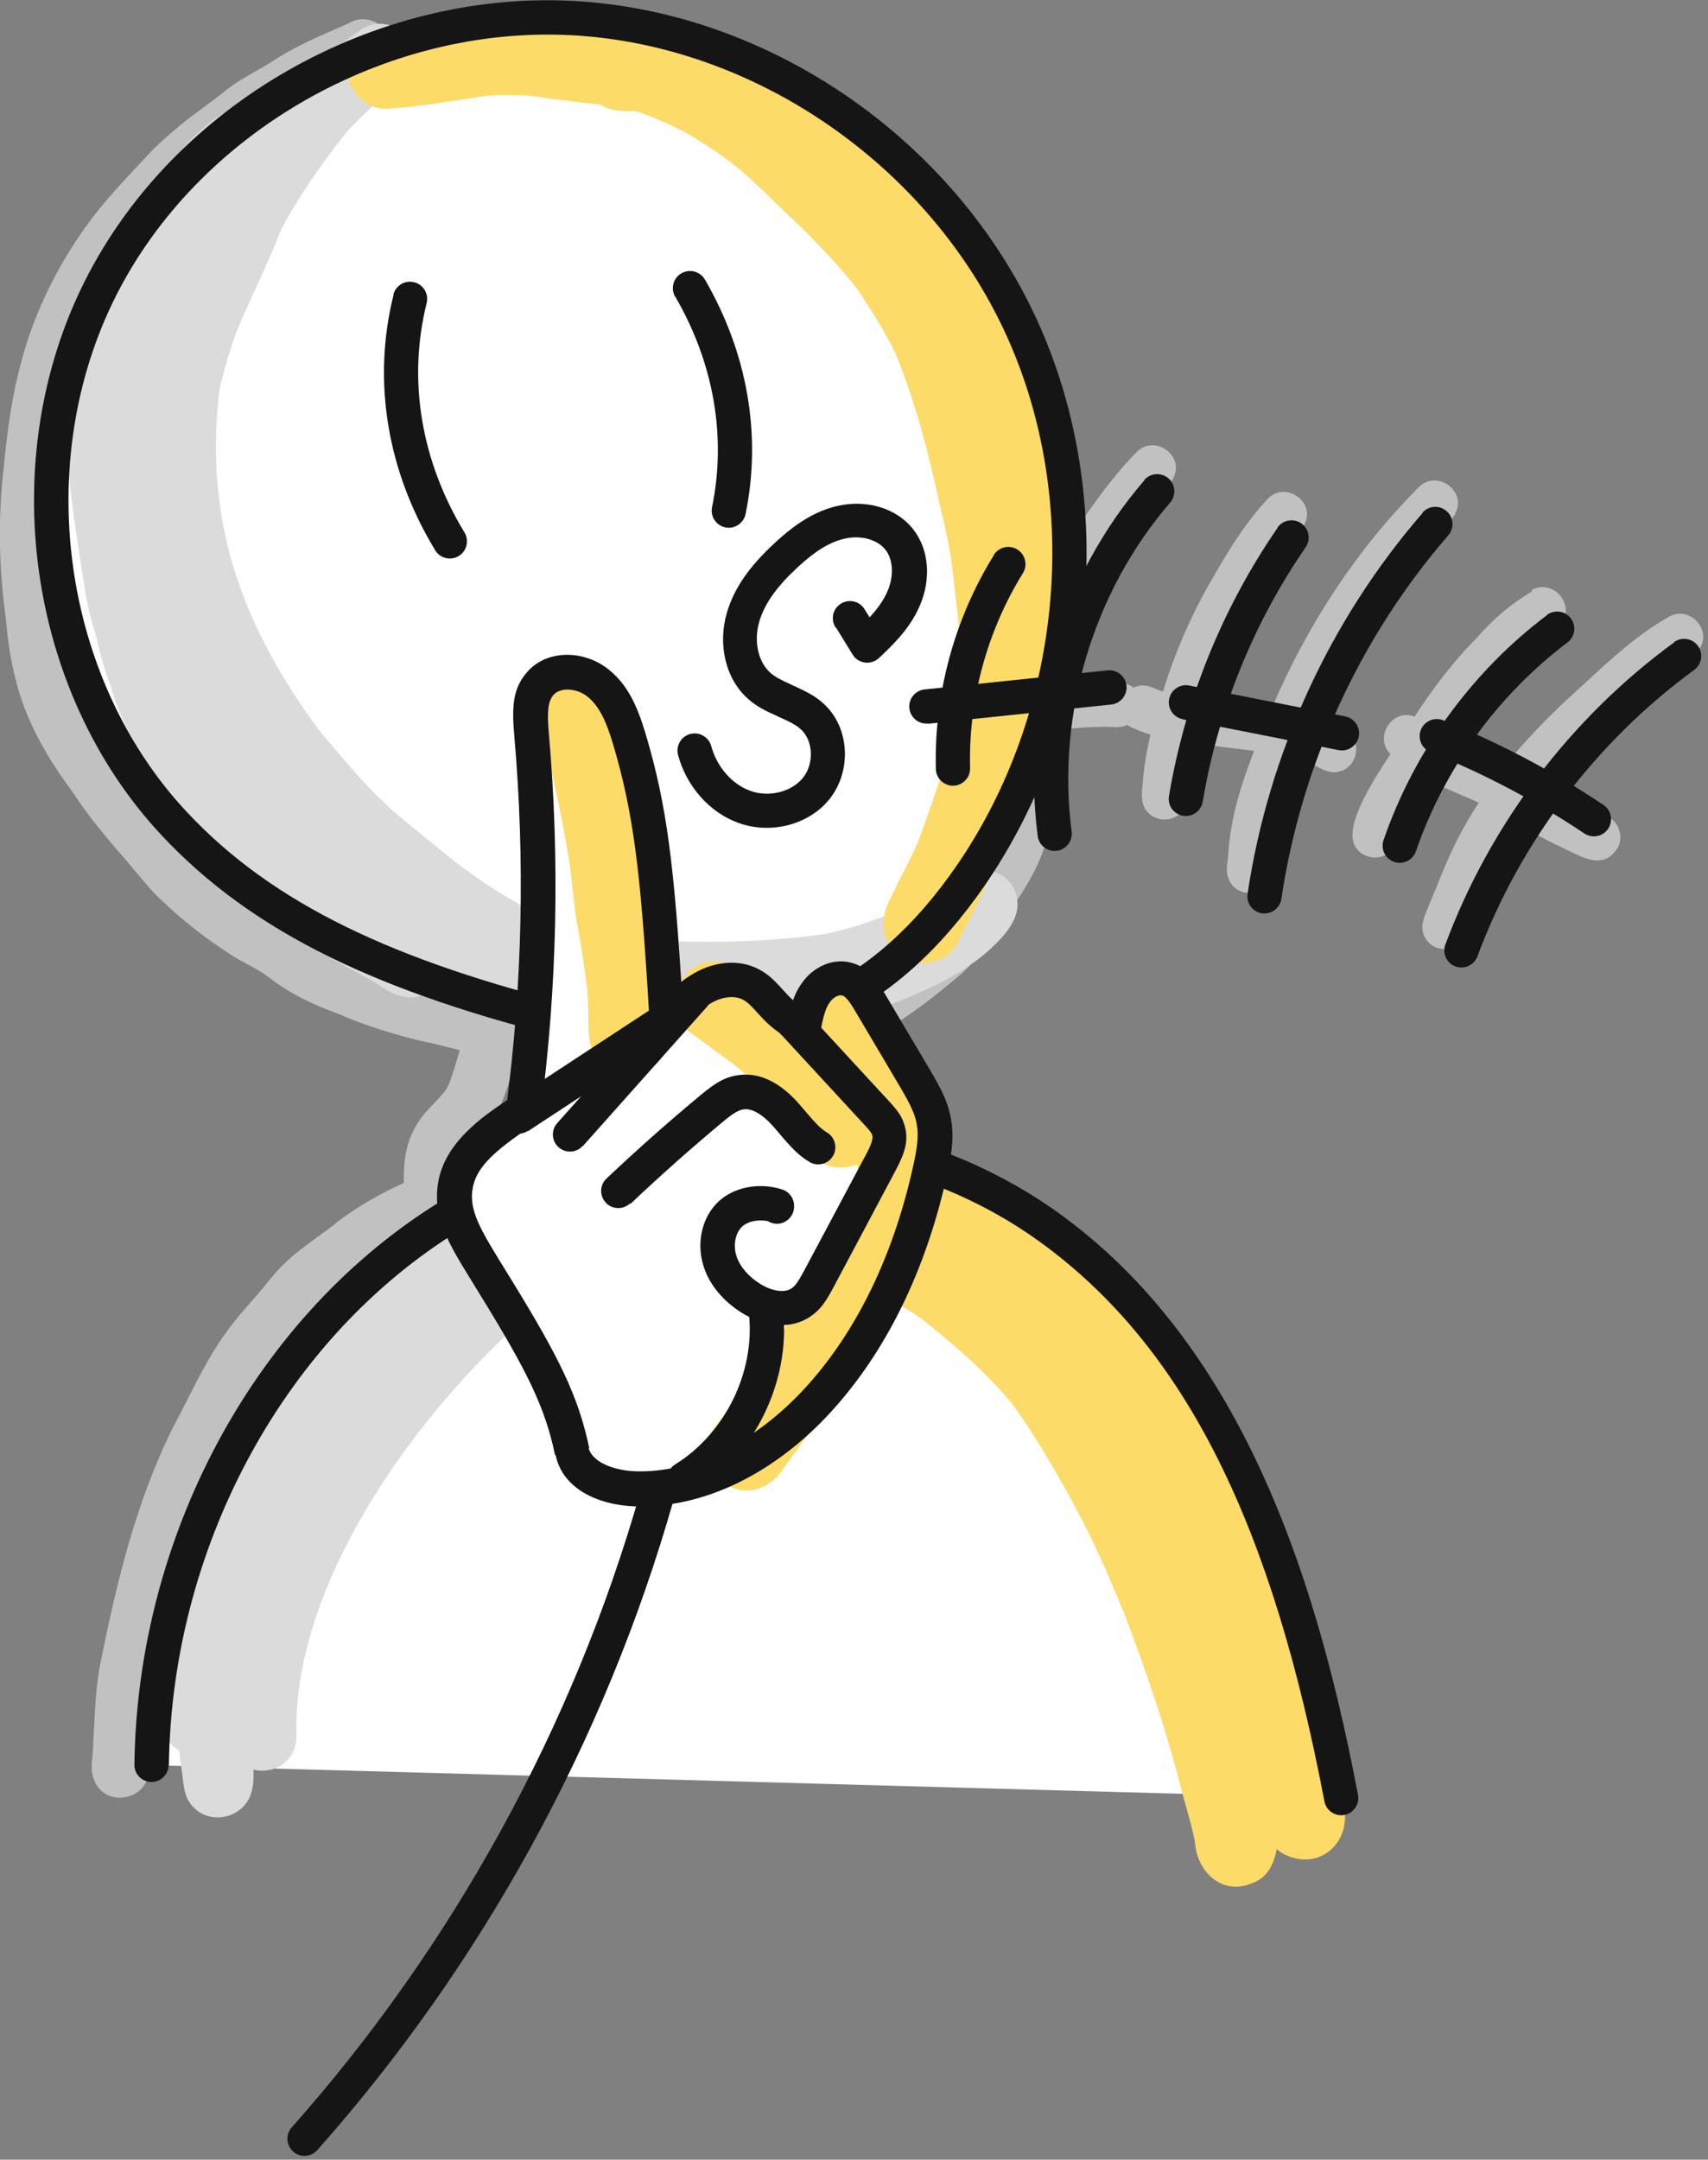 <?xml version="1.0" encoding="UTF-8" standalone="no"?>
<svg viewBox="0 0 299 378" xmlns="http://www.w3.org/2000/svg"><rect x="0" y="0" width="299" height="378" fill="#808080" stroke="none"/><g fill="#C1C1C1" fill-rule="evenodd"><path d="M186.05 96.26c3.88-6 7.94-12.03 12.95-17.16 3.01-3.08 8.29.46 6.49 4.36 -.23.74-.79 1.27-1.35 1.8 -.21.19-.42.39-.61.6 -.23.25-.44.49-.63.7l-.03.02 -.02.01 -.01 0c-.98 1.1-1.44 1.62-1.87 2.16 -.39.48-.76.97-1.46 1.91l-.01 0 -.01 0 -.01 0c-.22.29-.48.63-.77 1.03 -.51.72-1.02 1.44-1.53 2.16v0 0 0 0 0 0l-.01 0v0 0 0 0 0 0c-1.42 1.99-2.83 3.99-4.12 6.06 -2.2 4.35-3.3 7.02-4.51 9.94v0c-.48 1.15-.97 2.33-1.56 3.68 -.88 2.39-1.51 4.49-1.93 6.491 2.51-.26 5.02-.48 7.54-.55 .45.01.92 0 1.39-.02 1.56-.05 3.18-.1 4.42.9 .2-.1.42-.17.65-.23 1.17-.38 2.3.03 3.37.51 .38.15.78.28 1.17.4 2.23-7.25 5.32-14.22 9.21-20.73 2.64-4.63 5.52-9.12 9.17-13.03 3.01-3.08 8.29.45 6.46 4.36 -.25.73-.78 1.29-1.32 1.85 -.27.28-.54.56-.77.87 -.28.33-.52.62-.72.86l-.01 0 -.01 0 -.01 0v0c-1.27 1.52-1.33 1.59-3.27 4.66 -5.35 8.67-8.29 14.34-10.887 22.67 1.37.17 2.8.32 4.27.47v0c2.25.23 4.59.47 6.98.84 6.09-14.29 14.72-27.59 25.69-38.58 3.02-3.08 8.3.46 6.49 4.38 -.32.86-1 1.5-1.68 2.13 -.34.31-.68.62-.97.96 -1.77 1.78-3.37 3.7-4.97 5.62v0 0c-.41.48-.81.96-1.22 1.45 -.34.43-.67.87-1 1.3v0 0c-1.57 2.02-3.13 4.06-4.46 6.25 -3.33 5.18-6.35 10.56-9.08 16.08 -.32.71-.64 1.45-.97 2.2 1.66.55 3.32 1.22 4.95 2.07 3.01 1.63 2.37 6.51-.96 7.31 -1.53.49-2.97-.3-4.27-1.03 .08-.01-1.07-.49-2.76-.97 -1.28 3.33-2.52 6.98-3.59 11.03 -.65 3.07-.69 3.5-.8 4.81v0c-.05.54-.11 1.24-.23 2.34 -.04 1.44-.18 2.89-1.26 3.96 -1.84 1.97-5.59 1.31-6.48-1.29 -.51-1.06-.35-2.24-.2-3.39v-.01c.06-.5.13-1 .14-1.48 .44-6.08 2.29-11.9 4.48-17.56 -1.17-.17-2.35-.31-3.67-.46h-.01c-1.64-.2-3.49-.42-5.79-.74l-.27-.04 -.53-.08c-.41 1.72-.78 3.45-1.05 5.2 -.01.05-.02.11-.03.17 -.01.06-.02.12-.03.18 0 .01-.01.2-.06.7 -.1.58-.12 1.2-.13 1.81v0 0 0 0 0 0 0 0 0 0c-.04 1.15-.07 2.3-.63 3.31 -1.26 2.21-4.52 2.65-6.28.81 -1.35-1.24-1.24-3.14-1.05-4.81 .19-2.82.64-5.62 1.28-8.37 .03-.18.07-.36.11-.54 -1.19-.36-2.35-.79-3.48-1.34 -.2-.11-.37-.22-.53-.35 -.02 0-.04.01-.06.01 -.02 0-.04.01-.06.02 -.92.43-1.93.38-2.94.33 -.52-.03-1.04-.05-1.54-.01 -1.88-.02-3.74.15-5.6.32h-.01c-.5.04-.99.09-1.48.13 -.57.05-1.14.1-1.7.16 -.02 2.21.08 4.64.23 7.53 .35 3.25.46 3.88.69 5.15l.04.23c.05.36.13.73.21 1.09v0c.2.93.41 1.87.13 2.82 -1.24 4.26-7.44 3.65-7.86-.74 -.96-5-1.51-10.14-1.46-15.26 -2.66.25-5.31.43-7.96.43 .01.23.03.46.05.69l0 .01c.1.46.25 1.18.41 1.57 .39 1.03.7 2.09.36 3.18 -.66 2.46-3.7 3.73-5.88 2.39 -1.38-.74-1.85-2.26-2.27-3.66 -.52-1.73-.7-3.48-.68-5.23 -2.2-1.55-2.3-5.35.28-6.76 .17-.12.36-.21.54-.28l.07-.42v0c.3-1.74.6-3.48.76-5.2 .47-3.16 1.16-6.31 2.38-9.27 2.03-4.24 4.68-8.21 7.49-11.98 2.12-3.72 8.11-1.68 7.39 2.55 0 .9-.56 1.61-1.1 2.3 -.11.13-.21.26-.31.39 -.67.89-1.32 1.82-1.91 2.77 -.34.52-.65 1.01-.94 1.47l-.01 0v0c-2.89 4.48-3.84 5.97-4.92 11.58 -.29 2.07-.58 3.84-.84 5.43v0 0l-.06.37c2.56-.03 5.125-.21 7.67-.46 .32-2.22.78-4.42 1.39-6.59 2.23-6.17 4.88-12.22 7.73-18.14Zm-31.63-3.87c-6.97-4.47-15.2.58-20.49 5.44 -3.54 3.4-5.24 8.05-6.87 12.56 -.71 2.54-1.19 5.22-.66 7.84 1.1 4.99 4.37 9.32 8.23 12.55l.31.27c1 .86 1.28 1.11 1.48 1.4 .07.11.14.23.24.4 .06.11.14.25.24.43 .12.23.24.47.34.69 .2.53.36 1.08.49 1.63 .03.19.05.27.06.31 .17 1.32.27 2.66.17 3.99 -.01.01-.01.02-.01.03l-.01.01v0c-.01.01-.01.03-.01.05 -.03.07-.04.13-.06.19l-.02.04v0 0 0l-.01 0v0 0 0 0 0 0 0 0 0h-.01c-.06.09-.12.19-.19.29 -.03.02-.06.06-.09.09 -.04.04-.08.08-.12.12 -.08.07-.15.14-.21.19h-.01v0 0l-.06.05c-.03.02-.04.03-.06.05 -1.41.95-1.625 1.02-2.09 1.16 -.16.04-.34.1-.61.21 -.29.09-.59.17-.89.24 -.06.01-.11.02-.15.03h-.01c-.02 0-.04 0-.05.01 -.25.02-.49.03-.74.02 -.01 0-.02 0-.04-.01 -1.15-.65-1.44-.95-2.16-1.7v0c-.43-.45-1.01-1.05-2.01-1.97 -.15-.15-.29-.28-.44-.42v0c-.29-.28-.58-.55-.85-.84 -.21-.33-.39-.67-.56-1.02 -.06-.17-.13-.4-.2-.67 -1.05-3.88-6.64-3.86-7.71 0 -.43 1.41.17 2.8.72 4.1v0 0c.05.11.1.23.15.35 .71 1.76 2.07 3.05 3.43 4.34 .35.33.7.66 1.03 1 4.78 5.3 9.52 6.11 15.86 2.83 2.74-1.48 5.16-3.91 5.84-7.04 .71-4.45.01-9.23-2.27-13.14 -.84-1.49-2.11-2.58-3.39-3.67 -.47-.41-.95-.81-1.39-1.24 -.55-.57-.88-.91-1.11-1.14v0 0c-.22-.22-.34-.35-.45-.48 -.14-.16-.26-.34-.52-.73 -.2-.3-.49-.71-.92-1.33 -.37-.68-.6-1.07-.75-1.32h-.01v-.01 0 -.01 0h-.01v0c-.125-.22-.2-.34-.26-.47 -.08-.17-.12-.35-.23-.76v0 0l-.01-.01c-.08-.29-.18-.7-.34-1.29 -.02-.29-.03-.63-.01-.94 .01-.07.02-.15.03-.23v0c.05-.36.13-.81.2-1.12 .29-1.43.84-2.79 1.39-4.14v-.01 0 0 0 0 0 0 0 0 0 -.01 0 0c.23-.59.47-1.18.69-1.77 .08-.18.16-.36.25-.54 .16-.45.79-1.44 1.17-2.04v-.01l0-.01c.1-.17.19-.3.24-.39 1.79-2.17 2.17-2.43 3.41-3.26 .31-.22.68-.46 1.15-.79 2.28-1.63 3.97-2.21 4.19-2.23 .21-.06.43-.11.64-.15 .01 0 .02-.01.04-.01 .01-.01.03-.01.05-.01 .51-.01 1.02 0 1.52.04 .06.01.1.02.17.04 .1.02.2.05.3.08l.07.02c.1.05.19.11.27.15v0c.05.03.1.05.13.08 .44.35.86.72 1.26 1.11l.05.05c1.43 2.372 1.45 2.44 1.79 3.92l.03.15c.02.12.03.21.04.3 .03.4.05.81.04 1.21 -.1 1.09-.13 1.73-.16 2.16v0c-.02.36-.04.57-.07.78 -.05.28-.12.56-.3 1.22l-.09.31c-.05.08-.1.15-.16.23 -.04.04-.08.08-.12.13 -.08.08-.16.17-.25.26 -.07-.04-.14-.08-.2-.11 -.23-.33-.43-.68-.63-1.03 -.46-.8-.92-1.6-1.68-2.13 -3.34-2.75-8.08 1.47-5.88 5.16 .24.36.47.74.71 1.12 .55.9 1.11 1.81 1.83 2.59 2.03 1.86 4.87 2.79 7.6 2.26 2.63-.56 4.74-2.76 5.96-5.07 .77-1.56.95-3.29 1.13-4.99 .03-.29.06-.58.09-.86 .8-5.91-1.8-12.23-6.79-15.56Zm113.81 11.12c-3.69 2.11-6.88 4.91-9.67 8.1 -4.17 4.17-7.71 8.9-10.94 13.83 -3.84-1.56-7.19 3.58-4.21 6.54 -3.4 5.16-8.15 12.69-6.18 16.15 1.24 2.23 4.51 2.63 6.28.81 .79-.81 1.08-1.88 1.38-2.95v-.01c.11-.41.22-.83.36-1.22 1.16-2.65 2.71-5.09 4.25-7.52v0 -.01c.15-.24.3-.48.45-.71 1.56.78 3.18 1.47 4.8 2.16 1.38.59 2.77 1.18 4.12 1.82 -1.74 2.64-3.3 5.41-4.65 8.29 -1.15 2.45-2.16 4.97-3.17 7.48l-.01 0c-.27.66-.54 1.33-.81 1.99 -.1.23-.2.48-.3.72 -.71 1.68-1.48 3.52-.41 5.2 1.63 3 6.5 2.38 7.31-.96l.11-.31c2.01-5.19 2.61-6.74 4.34-10.58 1.48-2.98 2.97-5.6 4.54-7.99 2.63 1.47 5.27 2.91 8.01 4.19 .35.16.72.34 1.11.53v0 0c2.47 1.21 5.42 2.65 7.55.23 2.6-2.59.52-6.81-2.8-6.82 -.03-.01-.05-.02-.08-.04 -3.08-1.36-6.04-2.94-8.98-4.58 3.57-4.27 7.66-8.17 12.72-12.88 2.85-2.6 8.86-7.75 9.24-7.91 .6-.53 1.32-.91 2.04-1.29 .98-.53 1.96-1.05 2.64-1.93 2.76-3.31-1.45-8.07-5.15-5.86 -5.45 3.06-10.07 7.34-14.65 11.58v0l-.01 0v0 0c-1.1 1.01-2.18 2.01-3.28 3 -3.77 3.55-7.39 7.31-10.64 11.35 -.41-.22-.82-.44-1.24-.66 -1.24-.59-2.5-1.12-3.76-1.65v0c-1.47-.63-2.94-1.25-4.36-1.95 3.66-5.53 6.74-9.51 12.17-14.93 .32-.32.59-.59.82-.81 .62-.62.92-.91 1.24-1.17 .28-.23.58-.43 1.14-.81v0l0-.01h0l0-.01c.35-.24.82-.56 1.46-.99 .19-.13.39-.25.6-.37v0 0 0 0h0c.61-.36 1.24-.73 1.61-1.34 2.75-3.34-1.46-8.11-5.16-5.89Zm-108.72 99.61c1.85-1.92 5.22-1.93 7.07 0 1.86 1.72 1.47 4.26 1.11 6.57 -.04.23-.08.46-.11.69 -.58 4.47-2 8.82-4.13 12.79 -.35.75-.67 1.5-1 2.28l-.01 0 -.01 0v0 0c-.89 2.07-1.89 4.43-3.87 8.05 -2.2 3.45-2.97 4.46-4.11 5.95l-.01 0c-.45.58-.95 1.23-1.61 2.13 -3.1 4.49-6.32 8.64-10.27 12.43 -1.6 1.88-3.52 3.44-5.42 4.99 -.38.3-.75.6-1.12.91 -2.11 1.82-4.45 3.22-6.97 4.36 -.65.33-1.3.68-1.94 1.02v0c-3.41 1.81-6.85 3.64-10.66 4.43 -8.92 2.21-17.19.72-22.45-7.38 -2.75-3.81-4.54-8.17-6.33-12.5h-.01l-.01-.01c-.53-1.28-1.05-2.55-1.6-3.81 .16.39.33.79.5 1.19 -1.17-2.72-2.46-5.38-3.75-8.04h-.01 -.01c-1.4-2.88-2.8-5.76-4.04-8.71 -.19-.41-1.09-2.48-1.35-3.2 -.09-.2-.15-.34-.19-.44 -.02-.05-.04-.08-.05-.12 -.14-.32-.28-.64-.42-.95 -.5-1.14-1.04-2.28-1.57-3.42 -2.24-4.77-4.5-9.59-4.45-14.96 -.34-8.41 2.71-11.59 5.33-14.32 .68-.71 1.33-1.39 1.89-2.13 .73-1 1.15-2.43 2.08-5.52l0-.01 0-.01c.125-.42.25-.87.4-1.35 1.95-6.34 4.35-14.43 4.32-17.25 .7-6.54.73-13.11.77-19.68 .01-2.14.02-4.27.05-6.4 .25-4.35.7-8.69 1.16-13.02l0-.01c.09-.87.18-1.73.27-2.6 -.02-3.6 3.37-5.46 6.2-4.85 .21-3.21 4.56-4.872 6.82-2.46 1.22 1.3 1.3 3.08 1.38 4.85 .03.84.07 1.69.24 2.48 .19 1.92.42 3.85.65 5.77v0 0c.34 2.93.69 5.87.93 8.82 .06.63.12 1.27.18 1.9 .96 9.72 1.94 19.49.7 29.25 -.48 5.53-1.49 11.03-3.99 16.03 -.69 2.22-2.8 4-5.21 3.3 -1.85-.53-3.28-2.46-2.87-4.39 .02-.54.18-1.03.47-1.49 .43-.94.64-1.38.75-1.63 .07-.15.11-.24.14-.32 .04-.11.09-.22.19-.48 .06-.17.15-.38.27-.7 1.61-4.71 1.75-6.17 2.07-9.35v0c.06-.69.14-1.46.24-2.36 .3-3.08.58-6.15.48-9.25 -.11-6.03-.59-12.03-1.19-18.03l-.01.09c-.01.99-.01 1.99-.01 2.99v0c-.03 12.55-.06 25.137-4.19 37.15 -.52 1.44-.94 2.94-1.37 4.45 -1.1 3.85-2.2 7.73-4.82 10.8 -.55.74-3.14 3.58-3.68 4.06 -.01.01-.02.02-.03.03 -.02.02-.04.04-.05.06 -.03.05-.06.1-.08.15 -.03.04-.05.09-.08.13 -.19.55-.34 1.12-.45 1.69 -.11 1.66-.19 3.34-.03 5v.02c.21 1.43.59 2.82 1.14 4.16 .44 1.01.91 2.02 1.37 3.03 -1.3-4.54-.78-9.56.83-13.97 1.24-3.25 3.19-6.17 5.12-9.05 .2-.31.41-.62.61-.93 1.63-3.01 6.52-2.35 7.31.96 .5 1.58-.27 3.08-1.23 4.3 -.7 1-1.33 2.04-1.96 3.07 -.14.22-.28.44-.41.67 -2.17 3.07-2.86 6.61-3.01 8.35 -.14 4.04.32 4.83 2.3 8.18 .49.84 1.09 1.85 1.8 3.12 .95 2.03 2.32 3.67 3.87 5.54 1.42 1.7 3 3.6 4.59 6.17 .39.58.79 1.17 1.19 1.75 1.78 2.61 3.56 5.22 5.11 7.98 .43.77.78 1.41 1.07 1.94 .76 1.41 1.15 2.11 1.75 2.61l.03.03c.49.35.98.68 1.49.98 .11.05.21.11.32.17 .06.03.13.07.2.1l0 0c.06.02.12.03.19.06 .69.13 1.15.23 1.48.31 .96.22.98.22 3.24.07 2.02-.44 3.96-.97 5.753-1.54 1.09-2.46 1.44-5.03 1.55-6.21 .43-3.79.43-5.92-.04-7.27 -.1-.34-.21-.68-.33-1.02 -.02-.03-.03-.05-.05-.09 -.15-.29-.33-.56-.51-.82 -.02-.03-.05-.06-.08-.09v0c-.05-.05-.1-.11-.15-.17 -.27-.24-.55-.46-.82-.69 -1.6-1.34-3.21-2.68-4.22-4.57 -1.57-2.71-1.85-5.93-1.79-9.01 -.01-2.97.66-5.99 2.7-8.25 2.77-3.43 7.38-3.21 11.46-3.02h0c.43.02.87.04 1.29.05 6.02.44 4.83 8.98-1.15 7.95 -.56-.01-1.12-.03-1.68-.05 -1.09-.05-2.18-.09-3.26 0 -.11.02-.22.04-.32.07 -.06.03-.12.06-.21.1 -.05.05-.1.1-.15.16 -.14.23-.28.46-.42.7 0 0-.01 0-.01.01 -.01 0-.01 0-.01 0s-.01 0-.01 0c-.03.08-.05.16-.08.25v0 0c-.04.11-.07.23-.11.35 -.01.08-.01.18-.02.29 -.07 1.09-.19 3.3-.04 3.92 .02.22.05.45.08.67v0 0c0 .01 0 .01 0 .02l0 0s0 0 0 .01c.07.36.14.71.25 1.06 .59 1.22.84 1.46 1.19 1.81h0c.06.06.13.13.21.2 2.41 1.79 4.61 3.95 5.52 6.9 1.38 3.96 1.07 8.19.42 12.31 .13-.11.26-.22.38-.32 1.61-1.4 3.98-3.68 5.95-5.67 4.04-5.06 10.08-14.29 12.3-19.35 .01-.05.03-.1.04-.14 0 0 0 0 .01.01 0 0 0 0 0 0 .15-.34.28-.66.39-.96 .62-1.13 1.66-1.74 2.77-1.9 .69-2.13 1.2-4.32 1.51-6.54 .05-.38.11-.93.14-1.38 -.04-1.36.58-2.55 1.46-3.54Zm-55.47 55.74c-.16-.21-.32-.43-.46-.65 -.13-.1-.26-.19-.38-.29 .29.36.57.67.83.92Zm-5.73-9.52c-.16-.54-.32-1.09-.47-1.63 -.3-1.06-.6-2.1-.94-3.12 -.16-.53-.3-1.06-.45-1.58 -.08-.27-.15-.53-.22-.79l-.04-.09c-.14-.39-.28-.78-.38-1.18 -.38-1.29.02-2.75.91-3.74 -.9-1.31-1.81-2.61-2.72-3.91l-.01-.01c-.09-.11-.16-.2-.22-.28 -.3-.36-.6-.71-.89-1.06 -1.15-1.36-2.29-2.71-3.34-4.14 -.85-1.34-1.62-2.72-2.39-4.1 -.57-1.02-1.14-2.04-1.74-3.04 1.32 3.26 3.45 7.79 5.61 12.42h0c2.31 4.94 4.67 9.98 6.17 13.7 .33.84.68 1.67 1.04 2.48Zm46.9-53.05c-.26-1.05-1.03-1.79-1.79-2.52v0 0 0c-.2-.19-.4-.375-.58-.57 -2.09-2.5-5.05-3.81-7.96-5.09l-.4-.18c-4.26-2.01-9.42-1.53-13.63.4 -4.05 1.81-7.39 4.72-10.41 7.91 -.78.81-1.61 1.6-2.44 2.39 -2.01 1.91-4.03 3.85-5.42 6.19 -1.81 3.92 3.47 7.44 6.48 4.37 3.46-3.99 7.29-7.7 11.18-11.26 .1-.07.22-.15.36-.24v0l0-.01v0c.63-.43 1.56-1.04 1.95-1.23 .39-.27 1.31-.73 1.79-.97v0c.28-.1.54-.19.76-.27 .91-.32 1.29-.46 1.69-.51 .28-.04.57-.04 1.08-.04 .39 0 .91 0 1.66-.02 .51.12 1.07.3 1.38.4 .35.16.72.33 1.08.49v0 0 0l0 0v0c1.33.59 2.66 1.19 3.87 2 .01.01.03.02.04.04 0 0 .01.01.02.02 .4.35.79.77 1.18 1.19 1.16 1.24 2.37 2.53 4.16 2.5 2.59.05 4.58-2.62 3.87-5.08Z"/><path d="M177.97 132.1c2.74-2.88 8.15-1.15 8.45 2.87 .25 1.12-.13 2.21-.5 3.29 -.16.43-.31.86-.42 1.29 -.33 1.05-.64 2.12-.95 3.18 -.55 1.86-1.09 3.74-1.73 5.57 -1.39 4.23-3.77 7.93-6.33 11.53 -2.37 3.71-4.83 7.44-8.04 10.48 -5.04 4.33-10.33 8.41-16.25 11.48 -3.49 2.19-7.27 3.92-11.3 4.83 -4.15.99-8.43 1.05-12.69 1.11 -1.4.01-2.79.03-4.18.09 -10.3.68-20.49-.54-27.19-1.54 -5.06-.76-5.53-.81-8.54-1.11 -.68-.07-1.49-.15-2.51-.26 -2.32-.33-4.57-.91-6.83-1.49 -1.74-.45-3.48-.89-5.24-1.22 -4.98-1.21-9.9-2.74-14.6-4.79 -4.4-1.59-8.72-3.67-12.39-6.6 -1.1-.79-2.29-1.44-3.49-2.08 -1.05-.57-2.09-1.13-3.07-1.79 -4.21-2.72-8.17-5.82-11.8-9.28 -1.55-1.4-2.88-3-4.2-4.6 -.53-.64-1.06-1.28-1.6-1.9l-.03-.04c-3.5-4.04-7-8.1-9.9-12.6 -3.44-4.56-6.38-9.5-8.44-14.84 -1.76-4.82-2.71-9.86-3.13-14.96 -.12-.83-.15-1.19-.13-1.08C-.1 99.89-.31 92.04.4 84.25c.02-.22.04-.44.06-.66 .63-6.19 1.27-12.4 2.8-18.44 2.2-9.29 6.37-17.99 11.93-25.73 2.98-4.09 6.45-7.77 9.91-11.45 .59-.64 1.19-1.28 1.79-1.91 3.9-3.69 6.07-5.29 8.67-7.21 1.3-.97 2.71-2.01 4.5-3.44 1.45-1.1 3.03-1.99 4.61-2.89 1.04-.6 2.08-1.19 3.09-1.83 3.67-2.42 7.71-4.18 11.75-5.94 .52-.23 1.04-.46 1.55-.68 4.67-2.77 9.87 3.23 6.45 7.34 -.57.96-1.59 1.39-2.58 1.8 -.14.05-.28.11-.42.17 -2.37 1.02-4.72 2.09-7.04 3.22 -6.23 3.44-12.96 7.47-15.65 9.92 -1.21.94-2.06 1.57-2.74 2.08 -1.76 1.3-2.46 1.83-5.52 4.82 -.93.99-1.77 1.89-2.56 2.73 -4.63 4.92-7.16 7.63-10.62 13.26 -6.7 10.71-8.91 22.16-9.96 33.78 -.79 6.85-.55 13.73-.04 20.59 .09.49.18 1.33.29 2.42 .3 2.94.78 7.65 2.135 11.735 .72 2.26.89 2.89 1.15 3.49 .24.57.57 1.11 1.56 3.05 1.36 2.58 2.77 5.13 4.63 7.39 .51.7.99 1.42 1.47 2.15 .52.78 1.04 1.57 1.6 2.33 .45.56.9 1.12 1.36 1.69 4.75 5.91 9.54 11.89 15.51 16.61 2.59 1.94 5.23 3.81 8.1 5.33 1.57.71 2.96 1.72 4.34 2.72 1.07.77 2.14 1.55 3.3 2.2 .81.4 1.47.74 2.02 1.01 1.98 1 2.52 1.27 3.86 1.72 .36.15.73.3 1.1.45 2.05.85 4.12 1.71 6.28 2.3 4.97 1.52 10.03 2.69 15.1 3.86 .76.17 1.52.35 2.28.52 2.44.21 6.6.77 10.61 1.31 1.47.19 2.92.39 4.26.56 5.43 1.12 17.11 1.3 26.57.92 2.15-.16 3.68-.19 4.95-.22 2.53-.05 3.96-.08 7.07-1.1 2.28-.49 5.5-2.38 9.49-4.72 .79-.47 1.62-.96 2.48-1.46 .4-.28.77-.53 1.12-.77 3.6-2.45 4.51-3.07 9.1-7.26 1.83-1.87 2.58-2.93 5.31-7.18 .3-.46.6-.89.87-1.3 2.79-4.12 3.99-5.88 5.01-9.25 .51-1.55.96-3.12 1.41-4.68 .37-1.32.75-2.63 1.17-3.94 .08-.25.15-.49.23-.74 .34-1.14.69-2.28 1.57-3.12Zm-69.602 63.01c2.28-.36 4.69-.73 6.47 1.11 1.92 1.85 1.93 5.22-.01 7.06 -1.15 1.26-2.81 1.42-4.41 1.58 -.23.02-.46.04-.69.06 -.18.02-.39.05-.6.07 -.12.01-.24.02-.35.04 -3.86.61-7.62 1.7-11.37 2.78 -.69.19-1.37.39-2.06.58 -7.49 2.31-18.24 6.72-21.61 8.32 -5.9 3.2-7.51 4.19-11.18 7.13 -1.19.88-1.96 1.43-2.52 1.84 -1.26.9-1.48 1.06-3.04 2.5 -1.26 1.18-2.34 2.51-3.43 3.85 -.73.88-1.45 1.76-2.22 2.61 -3.9 4.32-4.69 5.58-8.1 12l-.34.62c-4.88 9.16-6.98 13.13-9.72 22.53 -2.69 8.18-4.5 16.58-6.15 25.02 -.25 1.43-.69 9.39-.96 14.87 .01 5.38-7.61 6.93-9.57 1.93 -.62-1.35-.47-2.84-.32-4.32 .06-.69.13-1.38.12-2.05 .06-.99.11-1.98.16-2.97 .17-3.39.35-6.77.91-10.12 2.87-14.5 6.31-29.13 12.96-42.42 .85-1.58 1.66-3.18 2.48-4.79 2.31-4.56 4.63-9.12 7.82-13.12 1.01-1.37 2.14-2.64 3.26-3.91 .34-.39.68-.78 1.03-1.17 .6-.68 1.17-1.38 1.74-2.08 1.03-1.27 2.07-2.54 3.28-3.67 1.79-1.74 4.8-3.9 6.78-5.33 1.2-.87 2.02-1.47 1.98-1.53 5.49-4.23 11.8-7.29 18.29-9.65 4.92-2.04 9.87-4.04 14.97-5.6 .66-.2 1.32-.39 1.99-.58 4.49-1.32 9-2.64 13.65-3.21 .2-.03.41-.07.62-.1Z"/></g><path fill="#FFF" d="M100.62 179.311c-25.61-6.36-51.8-15.6-69.8-34.9 -22.88-24.53-27.94-63.7-12.83-93.64C33.1 20.831 67.01 1.74 100.5 3.48c33.5 1.74 64.91 23.75 78.79 54.28 13.88 30.53 10.03 68.18-8.98 95.8 -6.67 9.7-15.31 18.38-26.09 23.12 -10.79 4.74-24.35 7.39-43.61 2.61Z"/><path fill="#DBDBDB" d="M178.04 157.452c-.35-4.26-5.52-6.53-9.08-4.36 -2.02 1.05-3.82 2.47-5.8 3.59 -1.94 1.07-3.98 1.95-6.02 2.83 -4.35 1.59-8.68 3.28-13.26 4.05 -13.8 1.87-27.81 1.54-41.63 0 -.58-.06-1.11-.12-1.62-.17 -.05-.02-.1-.04-.16-.06 -.49-.25-2.34-1.1-3.06-1.47 -4.21-2.19-8.33-4.56-12.33-7.12 -5.7-3.99-4.83-3.47-10.1-7.69 -2.62-2.27-5.48-4.28-7.91-6.76 -3.35-3.1-6.22-6.62-9.18-10.08 -.5-.52-1.71-2.01-2.38-2.86 -13.38-18.29-19.6-36.14-17.21-58.22 .09-.59.18-1.18.3-1.77 2.42-9.71 3.86-11.56 7.46-19.76 3.11-6.76 2.43-6.69 5.88-12.17 3.1-5.13 8.41-12.08 9.41-13.06 1.77-1.84 3.62-3.61 5.62-5.2 .06-.04.11-.08.17-.12 1.32-1.13 3.12-1.76 4.1-3.23C75.33 8.81 69.14 1.71 63.5 5c-4.48 3-8.66 6.46-12.13 10.59 -1.33 1.73-2.64 3.47-3.94 5.23 -1.55-1.72-4.02-2.65-6.44-1.89 -2.96 1.13-5.36 3.41-7.62 5.57 -2.88 3.11-5.72 6.3-8.11 9.81 -4.09 7.09-8.08 14.79-10.8 22.52 -1.59 6.08-2.4 12.42-2.72 18.69 .02 9.13 1.67 18.14 3.03 27.14 .44 3.09 1.23 6.1 2.16 9.07 .5 2.31 1.1 4.59 1.88 6.83 .15.41.32.81.47 1.21 .9 3.31 2.18 6.51 3.84 9.51 .54.97 1.1 1.94 1.66 2.9 .44.84.86 1.68 1.33 2.5 .8 1.27 1.67 2.5 2.56 3.71 3.55 5.3 7.53 10.29 12.13 14.76 3.39 3.27 6.55 6.79 10.2 9.76 3.92 3.23 8.41 5.63 12.85 8.06 2.35 1.08 4.38 3.19 6.99 3.51 2.86.6 5.53-1.4 6.46-3.99 1.17.48 2.36.93 3.57 1.33 5.51 2.19 11.39 2.84 17.27 3.35 2.37.9 4.8 1.7 7.29 2.33 5.8 1.5 11.77 1.88 17.7 2.43 10.53.95 21.38.54 31.27-3.53 7.81-2.96 16.05-6.45 21.54-12.97 1.32-1.66 2.54-3.85 2.09-6Z"/><path fill="#FCDB68" d="M183.71 64.85c-3.07-9.93-8.06-19.33-14.25-27.65 -3.05-3.61-6.03-7.31-9.52-10.51 -3.31-2.98-6.94-5.59-10.47-8.3 -7.65-5.36-15.81-10.8-25.32-11.83 -3.56-.57-7.13-1.01-10.74-1.06 -.09-.02-.19-.05-.28-.08 -5.86-1.11-16.33-1.93-16.47-2.15 -7.02-1.31-14.11-.35-21.07.9 -.81.12-1.61.24-2.42.36 -.53.05-2.77.32-3.76.37 -1.47.16-3.03.09-4.39.74 -6.97 2.74-4.83 13.43 2.7 13.4 5.79-.35 11.5-1.38 17.23-2.24 .65-.06 1.31-.11 1.97-.13 7.16-.05 5.1.07 10.27.7 2.66.36 5.32.66 7.98.95 .08.05.15.11.23.15 1.8 1.07 3.86 1.02 5.91.99 1.2.38 2.39.83 3.56 1.31 2.16.95 4.33 1.89 6.34 3.12 7.03 4.36 8.75 5.89 16.07 13.1 5.89 5.31 12.32 12.54 13.74 15.04 2.11 3.27 4.22 6.56 5.87 10.09 3.38 8.43 5.71 17.22 7.59 26.1 2.15 8.97 2.05 9.68 2.86 16.74 .78 6.09 1.28 12.27.66 18.39 -.41 2.43.02.45-1.23 5.8 -1.29 4.81-2.97 9.5-4.6 14.2 -.81 2.4-1.46 4.04-2.09 5.43 -.44.89-.89 1.8-1.35 2.74 -.62 1.19-1.3 2.49-2.14 4.28 -.22.43-.43.85-.65 1.3 -.38.71-.7 1.47-.93 2.25 -.04.11-.09.2-.13.31 .03-.06.07-.14.11-.23 -.55 1.9-.55 3.92.56 5.69 1.93 3.27 6.28 4.44 9.58 2.51 1.05-.62 1.89-1.46 2.51-2.51 .08-.17.15-.35.22-.53 .05-.13.11-.25.17-.37 .78-1.53 1.55-3.07 2.32-4.61 .5-.97.98-1.95 1.45-2.94 5.77-11.86 10.91-24.06 13.87-36.95 1.67-7.25 1.59-14.75 1.99-22.14 .78-11.08-.64-22.16-3.96-32.75Z"/><g fill="#151515"><path d="M100.97 176.09c-31.73-7.88-53.11-17.72-68.33-34.04 -21.9-23.47-26.98-61.24-12.35-90.24C34.77 23.1 67.45 4.47 99.97 6.16c32.16 1.67 62.7 22.82 76.21 52.53 13.34 29.35 9.83 65.9-8.73 92.85 -7.1 10.31-15.42 17.93-24.83 22.07 -12.21 5.36-25.14 6.55-41.68 2.44Zm-1.45 5.82c17.84 4.42 32.12 3.11 45.53-2.78 10.53-4.64 19.67-13.01 27.35-24.17 19.73-28.68 23.46-67.46 9.23-98.75C167.2 24.47 134.68 1.95 100.26.16 65.38-1.66 30.46 18.25 14.9 49.09c-15.76 31.22-10.31 71.7 13.31 97.02 16.19 17.36 38.51 27.63 71.27 35.76Z"/><path d="M68.89 51.61c-3.74 15.01-1.16 30.79 7.3 44.71 .86 1.41 2.7 1.86 4.12 1 1.41-.87 1.86-2.71 1-4.13 -7.64-12.58-9.96-26.72-6.62-40.15 .4-1.61-.58-3.24-2.19-3.64 -1.61-.41-3.24.57-3.64 2.18Z"/><path d="M118.23 51.95c6.72 11.59 8.96 24.45 6.42 36.82 -.34 1.62.71 3.2 2.33 3.54 1.62.33 3.2-.72 3.54-2.34 2.83-13.83.34-28.19-7.12-41.04 -.84-1.44-2.67-1.93-4.11-1.09 -1.44.83-1.93 2.66-1.09 4.1Z"/></g><path fill="#FFF" d="M26.57 308.95c.47-37.53 19.28-75.11 50.92-95.29 31.63-20.18 75.55-20.79 106.04 1.09 31.2 22.4 44.09 62.26 51.27 99.99"/><path fill="#DBDBDB" d="M152.45 197.12c-2.28-1.73-5.44-1.97-8.21-2.23 -3.07.12-6.1.56-9.08 1.27 -.91.06-1.81.13-2.71.22 -11.23 1.26-22.25 3.92-33.08 7.13 -2.35.74-4.68 1.55-6.98 2.43 -1.12-1.39-2.84-2.31-4.68-2.27 -2.72-.06-4.72 2.08-6.59 3.78 -2.14 2.17-4.24 4.37-6.36 6.55 -3.33 3.62-6.67 7.24-9.95 10.92 -4.1-.12-7.47 4.5-9.95 7.52 -1.52 1.91-2.99 3.84-4.44 5.8 -1.14 1.53-2.26 3.07-3.37 4.61 -.73.97-1.4 1.99-2.04 3.01 -3.56 5.13-6.45 10.66-8.74 16.49 -4.23 9.14-7.27 18.86-7.81 28.97 -.31 2.79-.36 5.59-.32 8.39 -.12 2.01.25 4.12 1.77 5.56 .44.46.93.82 1.45 1.09 .1.97.21 1.95.37 2.92 .42 2.44.25 5.26 2.19 7.08 2.74 2.84 7.63 2.04 9.55-1.34 .9-1.64.96-3.46.91-5.28 3.34.81 7.36-1.1 7.52-5.75 -.92-27.68 22.78-59.32 43.26-76.05 7.34-5.95 15.88-10.06 24.58-13.62 6.49-3.03 6.67-3.06 14.5-5.44 1.25-.35 2.2-.62 2.97-.85 1.5-.06 3.26-.09 5.6-.14 3.46-.21 7.51.8 10.25-1.84 2.44-2.44 2.3-6.91-.62-8.93Z"/><path fill="#FCDB68" d="M235.21 315.84c-.34-2.85-.87-6.85-1.92-11.57 -.22-1.33-.56-2.64-.97-3.94 -.44-1.64-.95-3.35-1.53-5.11 -3.94-10.95-6.63-22.29-10.41-33.28 -4.41-11.78-9.56-23.65-18.09-33.07 -3.85-4.1-7.99-7.93-12.77-10.91 -4.03-2.79-8.55-4.75-12.93-6.93 -1.16-.56-2.32-1.13-3.49-1.69 -3.02-2.11-6.2-4-9.56-5.58 -7.28-3.52-15.41-4.01-23.37-4.06 -4.59-.96-9.24-2.21-13.88-1.42 -1.68.43-3.1 1.48-4.06 2.83 -2.82-.67-5.63-1.35-8.42-2.12 -1.94-.45-3.83-1.62-5.86-1.09 -7.47.83-8.19 11.6-.93 13.62 5.34 1.75 10.84 3.01 16.34 4.1 5.39.84 10.76 1.85 15.83 3.91 6.52 2.3 6 2.29 13.42 6.22 5.95 3.19 7.9 4.31 10.27 6.32 4.57 3.67 8.97 7.56 12.86 11.95 3.44 3.45 12.59 18.93 16.96 28.8 1.64 3.52 1.93 4.49 4.23 9.87 3.6 9.55 6.96 19.22 9.51 29.1 .88 3.54 2.02 7 2.75 10.58 .27 5.18 4.73 9.49 9.97 7.24 2.71-.91 3.87-3.38 4.34-6 .36.33.75.63 1.18.87 6.16 3.21 12.1-1.96 10.53-8.64Z"/><g fill="#151515"><path d="M29.57 308.98c.46-37.44 19.45-73.62 49.53-92.8 31.21-19.91 73.74-19.78 102.68.99 26.39 18.95 41.11 51.01 50.07 98.11 .3 1.62 1.88 2.69 3.5 2.38 1.62-.31 2.69-1.89 2.38-3.51 -4.19-22-9.48-40.38-16.85-56.44 -8.88-19.34-20.52-34.59-35.62-45.44 -30.99-22.24-76.18-22.39-109.42-1.19 -31.84 20.3-51.82 58.37-52.31 97.78 -.03 1.65 1.3 3.01 2.96 3.03 1.65.02 3.01-1.31 3.03-2.97Z"/><path d="M146.43 109.96c.39.63.7 1.15 1.41 2.3 .7 1.15 1.02 1.67 1.42 2.31 .98 1.6 3.19 1.9 4.58.63 3.64-3.36 5.86-6.04 7.25-9.36 1.87-4.44 1.6-9.55-1.17-13.13 -2.98-3.87-8.41-5.34-13.43-4.13 -3.87.91-7.26 3.09-10.99 6.57 -4.2 3.9-6.95 7.69-8.24 12.05 -1.64 5.53-.3 11.69 3.83 15.24 1.38 1.18 2.58 1.83 5.21 3.01 .01 0 .01 0 .02.01 2.25 1.01 3.13 1.5 3.94 2.25 2.11 1.97 2.28 5.97.31 8.42 -1.99 2.47-5.9 3.46-9.16 2.31 -3.25-1.14-5.91-4.2-6.9-7.85 -.44-1.6-2.09-2.55-3.69-2.12 -1.6.43-2.55 2.08-2.12 3.68 1.48 5.49 5.52 10.11 10.7 11.93 5.59 1.96 12.19.3 15.82-4.23 3.87-4.84 3.56-12.4-.92-16.58 -1.46-1.35-2.73-2.05-5.58-3.34 -.02-.01-.02-.01-.03-.02 -2.12-.96-2.98-1.42-3.78-2.11 -2.19-1.89-3-5.58-1.99-9 .92-3.16 3.09-6.13 6.56-9.37 3.03-2.84 5.62-4.5 8.28-5.13 2.87-.7 5.86.11 7.27 1.95 1.32 1.71 1.47 4.54.38 7.13 -.99 2.34-2.73 4.45-5.79 7.26l2.03 2.2 2.55-1.58c-.4-.64-.71-1.16-1.42-2.31 -.71-1.16-1.03-1.68-1.43-2.32 -.87-1.42-2.72-1.85-4.13-.98 -1.42.86-1.85 2.71-.98 4.12Z"/><path d="M173.98 97.18c-6.91 11.13-10.48 24.31-10.15 37.42 .04 1.65 1.41 2.96 3.07 2.92 1.65-.05 2.96-1.42 2.92-3.08 -.3-11.95 2.96-23.97 9.25-34.12 .87-1.41.43-3.26-.97-4.14 -1.41-.88-3.26-.44-4.14.96Z"/><path d="M200.33 84.07c-14.6 16.9-21.56 40.11-18.67 62.26 .21 1.64 1.72 2.8 3.36 2.58 1.64-.22 2.8-1.73 2.58-3.37 -2.67-20.46 3.77-41.96 17.25-57.58 1.08-1.26.94-3.15-.31-4.24 -1.26-1.09-3.15-.95-4.24.3Z"/><path d="M162.52 126.67l0-.001c4.5-.48 8.48-.89 16-1.68 8.76-.92 11.63-1.22 16.01-1.68 1.64-.18 2.84-1.65 2.67-3.3 -.18-1.65-1.65-2.85-3.3-2.68 -4.38.45-7.26.75-16.02 1.67 -7.53.78-11.51 1.2-16.01 1.67l-.001 0c-1.65.17-2.85 1.64-2.68 3.29 .17 1.64 1.64 2.84 3.29 2.67Z"/><path d="M223.64 92.4c-9.66 14.01-16.19 30.15-19 46.93 -.28 1.63.82 3.18 2.46 3.45 1.63.27 3.18-.83 3.45-2.47 2.66-15.92 8.86-31.24 18.02-44.53 .93-1.37.59-3.24-.77-4.18 -1.37-.94-3.24-.6-4.18.76Z"/><path d="M249.04 89.78c-16.24 18.72-27 42.14-30.64 66.67 -.25 1.63.88 3.16 2.52 3.4 1.63.24 3.16-.89 3.4-2.53 3.46-23.41 13.73-45.77 29.22-63.63 1.08-1.26.95-3.15-.31-4.24 -1.26-1.09-3.15-.96-4.24.3Z"/><path d="M207.07 125.91c3.88.76 7.51 1.48 13.63 2.69 8.59 1.69 9.98 1.97 13.64 2.69 1.62.32 3.2-.74 3.52-2.37 .32-1.63-.74-3.21-2.37-3.53 -3.67-.73-5.06-1-13.65-2.7 -6.13-1.21-9.76-1.93-13.64-2.7 -1.63-.33-3.21.73-3.53 2.36 -.33 1.62.73 3.2 2.36 3.52Z"/><path d="M270.82 107.66c-13.17 9.92-23.26 23.82-28.62 39.39 -.54 1.56.29 3.27 1.86 3.81 1.56.53 3.27-.3 3.81-1.87 4.96-14.44 14.34-27.35 26.54-36.55 1.32-1 1.58-2.88.58-4.21s-2.88-1.59-4.21-.59Z"/><path d="M293.08 112.43c-18.12 13.22-32.22 31.85-40.05 52.87 -.58 1.55.21 3.28 1.76 3.85 1.55.57 3.28-.22 3.85-1.77 7.41-19.93 20.79-37.6 37.95-50.13 1.33-.98 1.63-2.86.65-4.2 -.98-1.34-2.86-1.64-4.2-.66Z"/><path d="M250.44 131.67c9.41 3.77 18.46 8.55 26.92 14.21 1.37.92 3.24.55 4.16-.83 .92-1.38.55-3.25-.83-4.17 -8.82-5.9-18.23-10.88-28.04-14.81 -1.54-.62-3.29.13-3.91 1.66 -.62 1.53.13 3.28 1.66 3.9Z"/></g><path fill="#FFF" d="M100.24 254.14c-2.59-12.46-10.1-23.23-16.67-34.13 -2.16-3.59-4.3-7.54-3.87-11.7 .65-6.21 6.59-10.3 12.01-13.89 2.87-21.82 3.34-43.95 1.41-65.88 -.27-3.09-.47-6.56 1.59-8.88 2.5-2.81 7.29-2.33 10.18.08 2.89 2.41 4.29 6.13 5.36 9.73 4.66 15.64 5.46 32.13 6.51 49.28 1.92-2.16 3.9-4.36 6.42-5.78s5.74-1.94 8.3-.6c1.4.73 2.48 1.92 3.53 3.09 1.23 1.37 2.46 2.74 5.8 4.38 .41-2.09.84-4.25 2.06-6 1.22-1.75 3.44-2.98 5.49-2.38 1.84.54 2.98 2.32 3.96 3.97 2.59 4.37 5.18 8.75 7.77 13.12 1.48 2.5 2.99 5.07 3.48 7.93 .47 2.74-.03 5.54-.63 8.26 -3.14 14.32-9.05 28.27-18.71 39.3 -8.19 9.36-19.69 16.64-32.12 16.64 -4.99 0-10.91-1.9-11.88-6.54Z"/><g fill="#FCDB68"><path d="M116.53 171.12c-.12-.44-.56-5.4-1.56-10.75 -.18-1.05-.38-2.09-.54-3.14 -.03-.29-.07-.64-.12-1.04 -.74-7.93-2.23-15.77-3.92-23.54 -.63-2.63-1.24-5.27-1.86-7.9 -.38-1.51-.59-3.18-1.72-4.34 -4.51-6.1-14.25-1.21-12.26 6.1 2.01 8.21 3.87 16.46 5.18 24.82 .04.23.07.46.11.68 .24 2.1.45 4.21.7 6.31 .37 3.29 1.11 6.51 1.58 9.78 .67 5.51.64 3.48.88 8.43 .04 4.79-.4 9.78 5.21 11.47 4.31 1.18 8.95-2.21 8.86-6.75 0-3.38-.03-6.78-.55-10.13Z"/><path d="M142.38 249.93c.75-.98.58-.76 0 0v0Z"/><path d="M149.76 239.08c6.22-11.62 15.14-21.42 14.32-35.55 -.1-4.18-.26-8.42-1.44-12.46 -1.66-5.65-4.38-10.96-8.12-15.52 -4.37-4.22-11.68-1.32-11.93 4.72 -2.91-2.98-6.2-5.57-9.62-7.94 -2.22-1.35-4.07-3.79-6.81-3.94 -7.48-1.19-10.97 9.1-4.46 12.92 6.88 5.28 7.5 4.84 13.18 11.3 .04.06.09.12.14.19 2.49 3.2 4.15 7.2 7.35 9.77 2.37 1.95 5.25 2.21 7.74 1.24 .11 2.61.04 3.54-.75 6.7 -1.1 3.41-.59 2.34-3.52 7.81 -1.75 3.22-3.91 6.19-5.77 9.34 -2.2 4.29-4.81 8.33-7.56 12.28 -1.06 1.48-.05.15.5-.57 -3.67 4.82-2.65 3.25-6.94 9.19 -.08.1-.14.18-.19.25 -.39.5-.78 1.01-1.15 1.53 -2.36 3.82-.14 9.15 4.18 10.28 3.35.98 6.72-.92 8.37-3.84 1.1-1.45 2.15-2.95 3.23-4.41 .43-.56.94-1.21 1.27-1.64 .23-.3.44-.58.61-.8 -.12.15-.25.33-.42.54 2.85-3.62 5.39-7.46 7.79-11.39Z"/></g><g fill="#151515"><path d="M103.17 253.53c-1.92-9.21-5.36-16.08-13.85-29.86 -.45-.73-.69-1.12-.9-1.46 -.34-.55-.63-1.01-.89-1.45 -.52-.85-.98-1.6-1.41-2.32 -2.71-4.49-3.74-7.18-3.46-9.85 .41-3.92 3.28-6.8 10.68-11.7 .72-.48 1.2-1.25 1.31-2.11 2.89-22.03 3.37-44.38 1.42-66.54 -.33-3.76-.13-5.53.84-6.63 1.18-1.33 4.09-1.22 6.02.39 1.91 1.59 3.15 4.06 4.4 8.28 3.57 12.01 4.79 22.27 6.2 45.48 .04.77.04.77.09 1.55 .03.59.06 1.08.09 1.56 .16 2.66 3.46 3.8 5.23 1.8 2.61-2.95 3.92-4.19 5.65-5.16 1.92-1.09 4.03-1.29 5.43-.56 .74.39 1.37.96 2.68 2.43 2.08 2.31 3.54 3.51 6.71 5.06 1.77.86 3.88-.18 4.26-2.12 .53-2.74.88-3.87 1.57-4.87 .63-.92 1.62-1.38 2.18-1.22 .55.16 1.17.85 2.22 2.62 1.07 1.81 1.94 3.27 3.88 6.55s2.8 4.73 3.88 6.56c2.02 3.42 2.77 5 3.1 6.9 .32 1.86.11 3.83-.61 7.1 -3.29 14.96-9.31 28-18.04 37.96 -8.49 9.69-19.29 15.61-29.87 15.61 -4.7 0-8.45-1.78-8.95-4.16Zm-5.88 1.22c1.23 5.89 7.62 8.92 14.81 8.92 12.5 0 24.84-6.77 34.37-17.67 9.44-10.79 15.89-24.74 19.38-40.64 .87-3.98 1.14-6.58.65-9.41 -.5-2.87-1.46-4.91-3.86-8.96 -1.08-1.83-1.95-3.28-3.89-6.56 -1.95-3.29-2.81-4.74-3.89-6.57 -1.81-3.04-3.18-4.58-5.7-5.32 -3.3-.97-6.8.67-8.8 3.54 -1.34 1.91-1.85 3.58-2.55 7.13l2.94.57 1.32-2.7c-2.4-1.18-3.29-1.91-4.89-3.7 -1.8-2-2.79-2.92-4.38-3.75 -3.39-1.78-7.6-1.37-11.16.64 -2.5 1.4-4.15 2.97-7.19 6.4l2.24 1.99 2.99-.19c-.03-.48-.06-.98-.1-1.57 -.05-.78-.05-.78-.1-1.56 -1.44-23.67-2.69-34.24-6.44-46.84 -1.57-5.27-3.26-8.63-6.32-11.18 -4.23-3.53-10.8-3.77-14.36.22 -2.48 2.78-2.81 5.76-2.34 11.13 1.91 21.72 1.44 43.63-1.4 65.22l1.31-2.11c-4.05 2.68-6.19 4.26-8.27 6.34 -2.93 2.93-4.7 6.09-5.08 9.73 -.46 4.37.94 8 4.28 13.55 .44.73.9 1.49 1.43 2.35 .27.44.55.9.89 1.45 .21.34.44.72.89 1.45 8.13 13.19 11.35 19.62 13.07 27.92Z"/><path d="M92.44 197.98c3.81-2.51 6.86-4.51 13.72-9.01 6.86-4.51 9.91-6.51 13.73-9.02 1.38-.91 1.77-2.77.86-4.16 -.91-1.39-2.77-1.78-4.16-.87 -3.82 2.5-6.87 4.5-13.73 9 -6.87 4.5-9.92 6.5-13.74 9.01 -1.39.9-1.78 2.76-.87 4.15 .9 1.38 2.76 1.77 4.15.86Z"/><path d="M136.95 181.29c2.01 2.17 3.61 3.92 7.23 7.84 3.61 3.92 5.22 5.67 7.24 7.85 .86.94 1.16 1.34 1.27 1.7 .18.59-.11 1.59-1.14 3.51l-.01 0c-5.41 10.14-7.81 14.64-10.81 20.29 -1.01 1.87-1.53 2.61-2.19 3.04 -1.19.78-3.37.5-5.47-.81 -2.04-1.27-3.53-3-4.14-4.85 -.6-1.84-.24-3.88.86-5.05 1.05-1.12 3.33-1.54 5.3-.9l.92-2.86h-3c0 .07 0 .07 0 .14 0 1.65 1.34 3 3 3 1.65 0 3-1.35 3-3 0-.07 0-.07 0-.14 0-1.31-.84-2.46-2.08-2.86 -4.05-1.32-8.76-.43-11.52 2.48 -2.7 2.84-3.47 7.2-2.22 11.03 1.07 3.29 3.5 6.1 6.66 8.07 3.89 2.42 8.46 3.01 11.94.71 1.77-1.19 2.68-2.47 4.15-5.23 3-5.65 5.4-10.16 10.8-20.3l0-.001c1.75-3.28 2.4-5.47 1.56-8.15 -.48-1.5-1.13-2.38-2.59-3.97 -2.02-2.19-3.63-3.93-7.25-7.86s-5.23-5.68-7.25-7.86c-1.13-1.22-3.03-1.3-4.24-.17 -1.22 1.12-1.3 3.02-.17 4.23Z"/><path d="M110.38 210.7c5.22-4.95 10.6-9.72 16.11-14.31 1.82-1.52 2.77-2.1 3.72-2.23 1.34-.18 3.09.76 4.83 2.64 .4.43.73.81 1.45 1.66 .01.02.01.02.03.04 2.2 2.6 3.33 3.74 5.16 4.86 1.41.86 3.26.41 4.12-1 .86-1.42.41-3.27-1-4.13 -1.11-.68-1.93-1.5-3.72-3.62 -.02-.03-.02-.03-.04-.05 -.78-.92-1.16-1.35-1.64-1.88 -2.94-3.16-6.34-5-10.01-4.52 -2.45.31-4.13 1.33-6.8 3.56 -5.61 4.66-11.09 9.52-16.41 14.55 -1.21 1.13-1.26 3.03-.12 4.24 1.13 1.2 3.03 1.25 4.24.11Z"/><path d="M121.39 261.41c10.64-6.6 16.96-19.43 15.72-31.88 -.17-1.65-1.64-2.86-3.29-2.69 -1.65.16-2.86 1.63-2.69 3.28 1.01 10.17-4.23 20.79-12.92 26.18 -1.41.87-1.85 2.72-.98 4.13 .87 1.4 2.72 1.84 4.13.97Z"/><path d="M102.04 200.59c6.23-7 12.15-13.64 21.8-24.47 1.1-1.24.99-3.14-.25-4.24 -1.24-1.11-3.14-1-4.24.24 -9.65 10.82-15.57 17.46-21.8 24.45 -1.11 1.23-1 3.13.24 4.23 1.23 1.1 3.13.99 4.23-.25Z"/><path d="M112.06 261.25c-11.7 40.97-32.72 79.25-60.99 111.1 -1.11 1.23-.99 3.13.25 4.23 1.23 1.1 3.13.98 4.23-.26 28.87-32.53 50.32-71.61 62.27-113.44 .45-1.6-.47-3.26-2.07-3.71 -1.6-.46-3.26.46-3.71 2.06Z"/></g></svg>